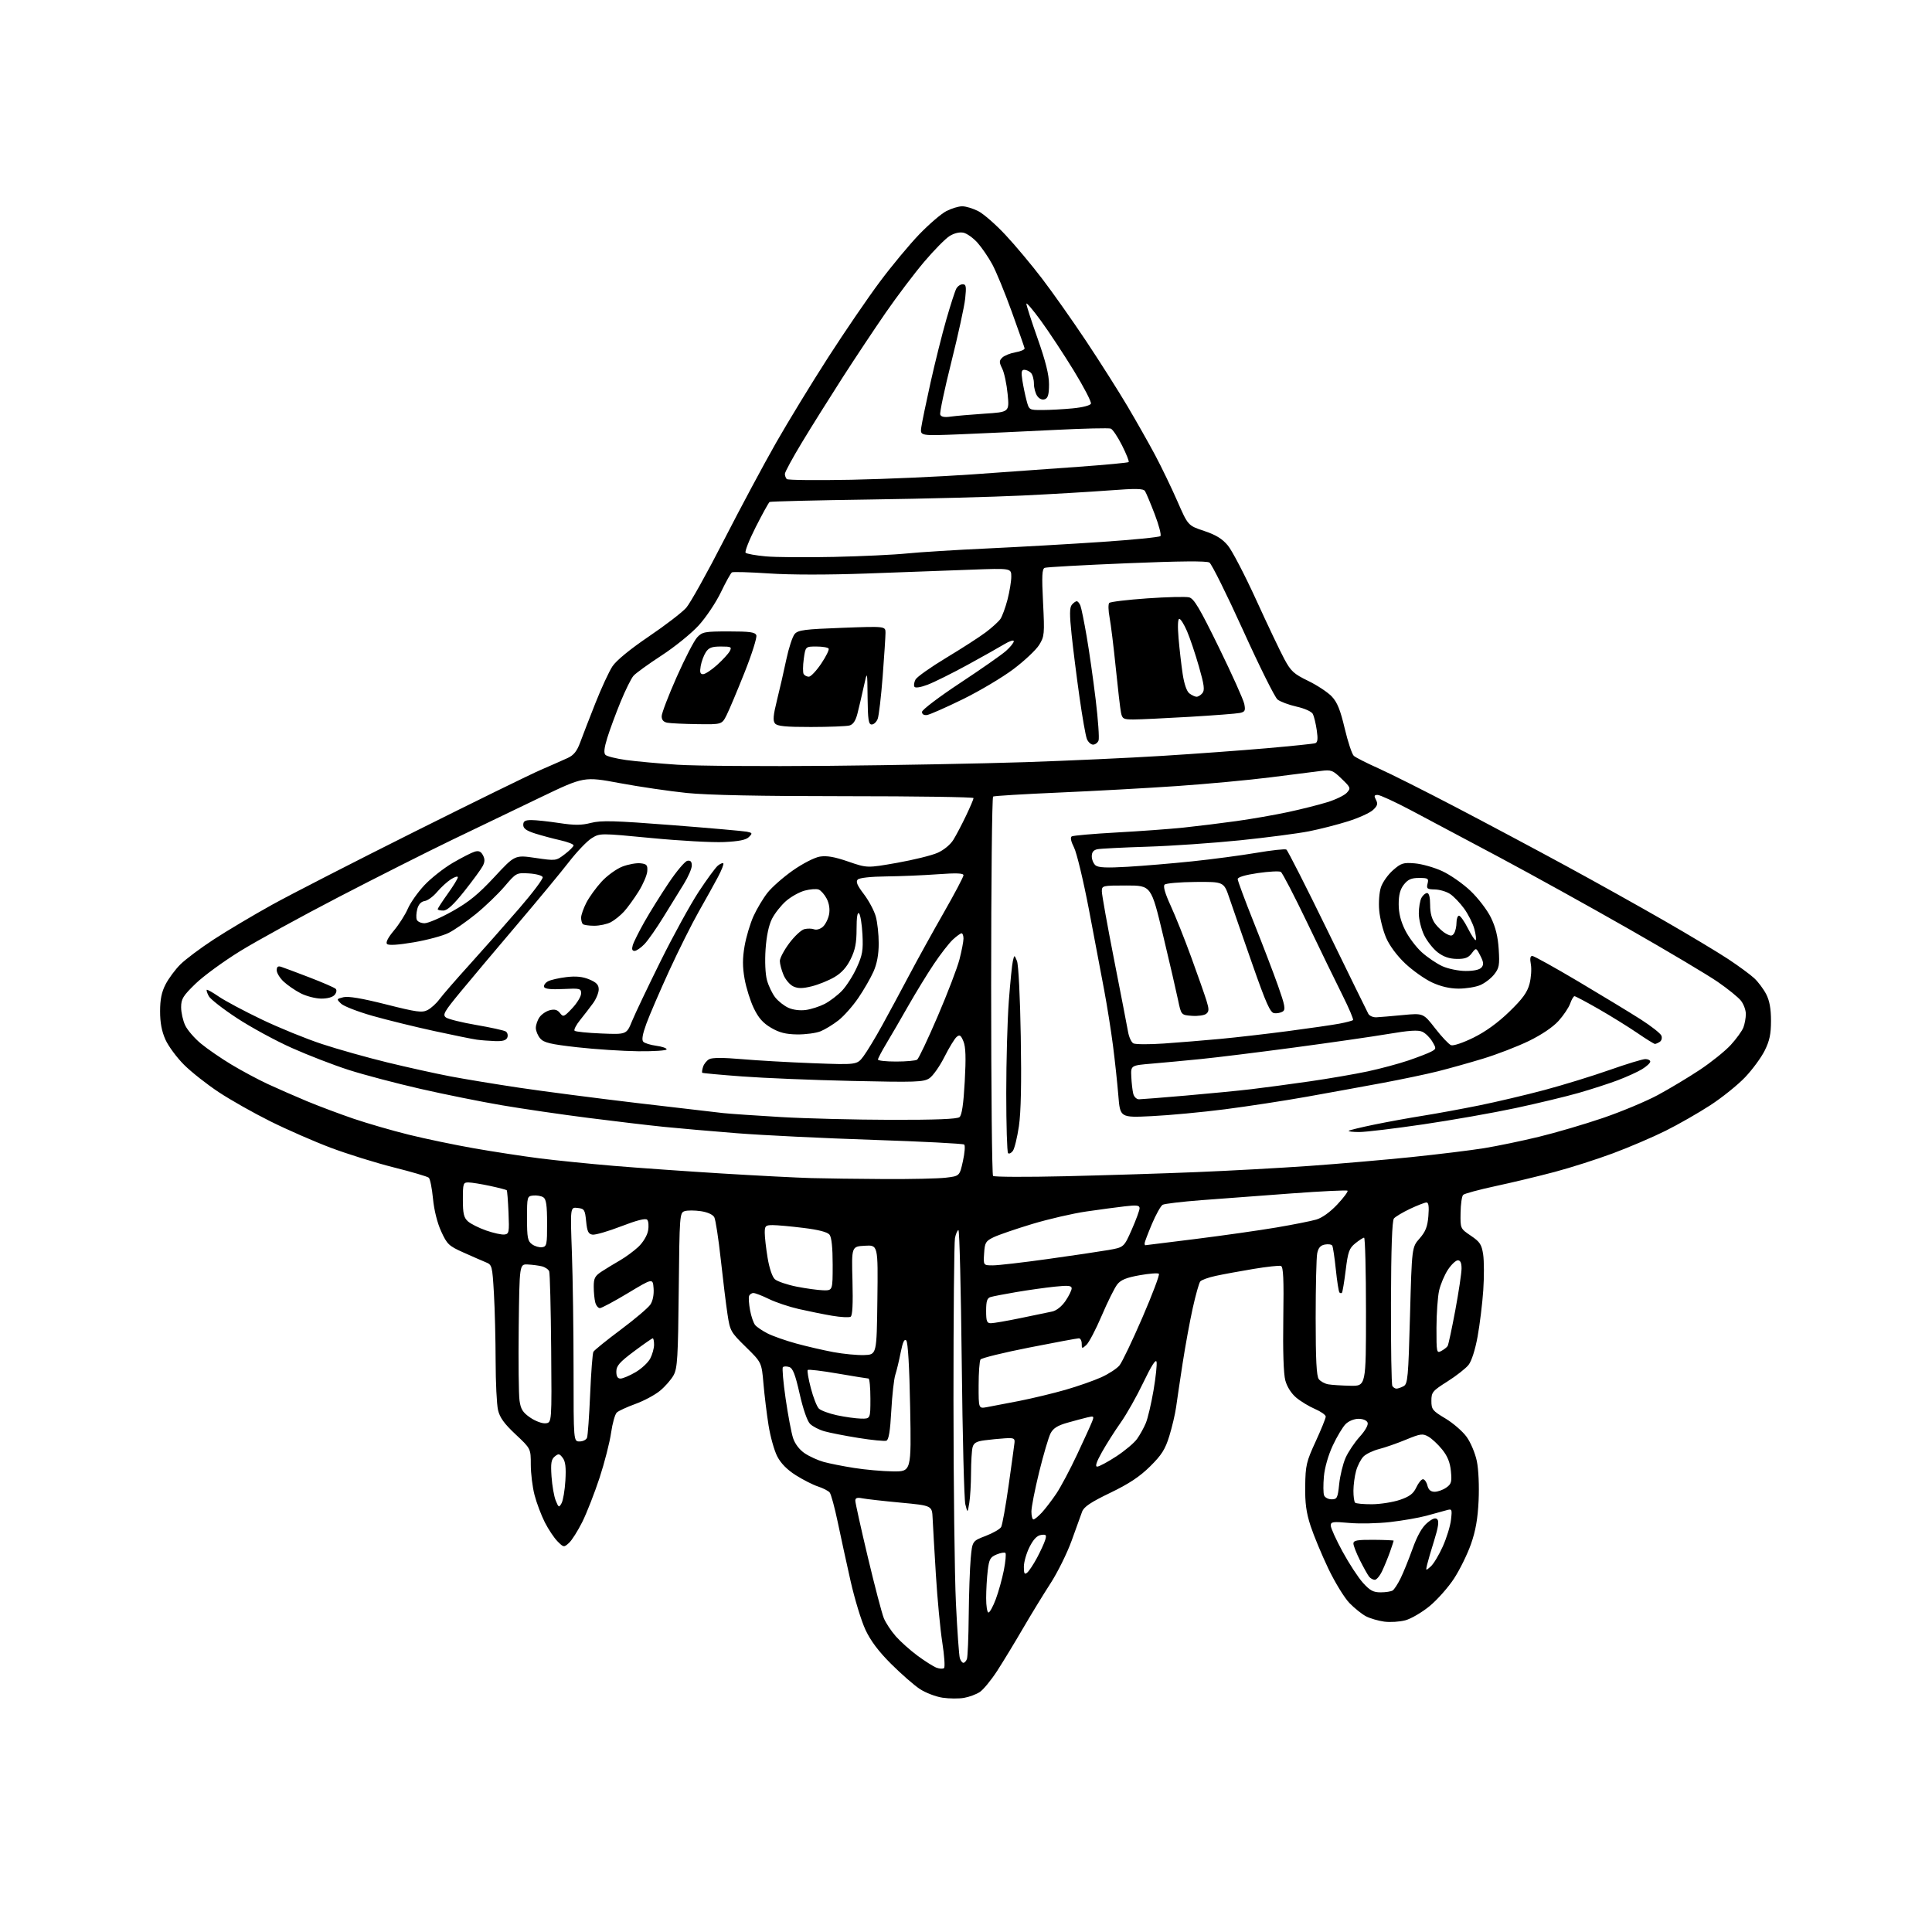 <?xml version="1.0" encoding="UTF-8" standalone="no"?>
<svg 
  version="1.1" 
  xmlns="http://www.w3.org/2000/svg" 
  xmlns:xlink="http://www.w3.org/1999/xlink" 
  xmlns:svg="http://www.w3.org/2000/svg"
  xmlns:rdf="http://www.w3.org/1999/02/22-rdf-syntax-ns#"
  xmlns:cc="http://creativecommons.org/ns#"
  xmlns:dc="http://purl.org/dc/elements/1.1/"
  viewBox="0 0 768 768"
  width="768"
  height="768"
>
<style>svg {background-color: white; }</style>"
<path stroke="none" fill="black" fill-rule="evenodd" d="M383.21,674.93C381.17,675.29 377.32,675.26 374.65,674.86C371.99,674.46 367.94,672.91 365.65,671.41C363.37,669.91 358.24,665.43 354.25,661.45C349.25,656.47 346.08,652.25 344.03,647.86C342.39,644.36 339.74,635.65 338.12,628.50C336.51,621.35 334.20,610.77 333.00,605.00C331.79,599.23 330.36,593.96 329.82,593.30C329.28,592.64 327.19,591.56 325.17,590.90C323.15,590.25 319.16,588.21 316.29,586.39C312.84,584.20 310.36,581.66 308.94,578.88C307.76,576.57 306.22,571.04 305.51,566.59C304.80,562.14 303.89,554.70 303.49,550.05C302.76,541.60 302.76,541.60 296.50,535.46C290.45,529.54 290.20,529.08 289.19,522.41C288.61,518.61 287.41,508.78 286.51,500.57C285.61,492.36 284.46,484.85 283.94,483.88C283.37,482.81 281.27,481.86 278.60,481.46C276.18,481.10 273.28,481.09 272.16,481.45C270.19,482.08 270.12,482.94 269.81,512.80C269.54,539.63 269.28,543.90 267.77,546.66C266.82,548.40 264.39,551.18 262.37,552.84C260.36,554.51 255.96,556.86 252.60,558.08C249.25,559.30 245.91,560.83 245.20,561.49C244.48,562.14 243.46,565.76 242.92,569.53C242.39,573.30 240.33,581.36 238.34,587.44C236.34,593.52 233.25,601.42 231.47,605.00C229.68,608.58 227.30,612.33 226.17,613.35C224.16,615.17 224.06,615.15 221.64,612.73C220.28,611.37 218.00,607.95 216.57,605.14C215.15,602.33 213.31,597.46 212.49,594.31C211.67,591.16 211.00,585.72 211.00,582.22C211.00,575.85 211.00,575.85 204.95,570.18C200.42,565.93 198.66,563.49 197.97,560.50C197.46,558.30 197.03,549.52 197.02,541.00C197.00,532.48 196.70,520.40 196.34,514.16C195.70,503.15 195.61,502.78 193.09,501.76C191.67,501.18 187.67,499.43 184.21,497.88C178.42,495.29 177.72,494.63 175.38,489.51C173.82,486.12 172.56,481.05 172.12,476.48C171.73,472.37 170.98,468.63 170.45,468.16C169.93,467.69 163.65,465.84 156.50,464.05C149.35,462.25 138.10,458.74 131.50,456.26C124.90,453.77 114.10,449.05 107.50,445.76C100.90,442.48 91.67,437.27 87.00,434.18C82.33,431.10 76.12,426.21 73.20,423.31C70.29,420.41 66.94,415.89 65.77,413.27C64.29,409.98 63.63,406.49 63.64,402.00C63.64,397.27 64.24,394.35 65.83,391.28C67.03,388.95 69.66,385.41 71.67,383.40C73.68,381.39 79.64,376.92 84.91,373.48C90.19,370.03 100.66,363.81 108.18,359.64C115.70,355.48 141.13,342.44 164.68,330.67C188.23,318.89 210.88,307.80 215.00,306.02C219.12,304.24 223.94,302.11 225.70,301.30C228.07,300.21 229.35,298.60 230.62,295.16C231.56,292.60 234.28,285.58 236.66,279.56C239.04,273.54 242.10,266.93 243.46,264.87C245.01,262.54 250.45,258.08 257.90,253.02C264.48,248.57 271.18,243.42 272.78,241.60C274.39,239.77 281.09,227.75 287.68,214.89C294.27,202.02 303.62,184.56 308.46,176.07C313.30,167.59 322.63,152.29 329.21,142.07C335.78,131.86 345.03,118.33 349.76,112.00C354.48,105.67 361.53,97.19 365.42,93.15C369.32,89.11 374.17,84.95 376.21,83.90C378.25,82.86 381.08,82.00 382.50,82.00C383.92,82.00 386.79,82.87 388.89,83.94C390.98,85.01 395.84,89.25 399.68,93.37C403.53,97.48 410.05,105.27 414.18,110.68C418.32,116.08 426.20,127.25 431.70,135.50C437.19,143.75 444.62,155.45 448.20,161.50C451.77,167.55 456.74,176.32 459.23,181.00C461.72,185.68 465.67,193.87 468.01,199.21C472.25,208.92 472.25,208.92 478.64,211.05C483.32,212.61 485.85,214.15 488.09,216.84C489.77,218.85 494.85,228.60 499.37,238.50C503.89,248.40 508.92,258.98 510.55,262.00C513.14,266.82 514.30,267.89 520.00,270.65C523.58,272.39 527.79,275.17 529.38,276.84C531.58,279.16 532.79,282.16 534.54,289.56C535.80,294.89 537.43,299.79 538.16,300.46C538.90,301.12 543.33,303.36 548.00,305.45C552.67,307.54 566.62,314.54 579.00,321.02C591.38,327.49 610.95,337.92 622.50,344.20C634.05,350.47 651.60,360.27 661.50,365.96C671.40,371.65 682.88,378.54 687.00,381.26C691.12,383.99 695.78,387.41 697.34,388.86C698.90,390.31 701.04,393.17 702.09,395.21C703.42,397.80 704.00,400.99 704.00,405.76C704.00,411.06 703.43,413.74 701.50,417.62C700.13,420.38 696.64,425.13 693.75,428.18C690.86,431.23 684.64,436.24 679.92,439.32C675.20,442.39 667.18,446.98 662.09,449.51C657.01,452.04 647.59,456.07 641.17,458.46C634.75,460.85 624.33,464.18 618.00,465.86C611.67,467.54 601.11,470.08 594.52,471.49C587.93,472.91 582.12,474.48 581.62,474.98C581.11,475.49 580.65,478.71 580.60,482.14C580.50,488.38 580.50,488.38 584.69,491.22C588.30,493.66 588.98,494.70 589.58,498.68C589.96,501.23 589.98,507.63 589.62,512.90C589.26,518.18 588.25,526.44 587.38,531.25C586.43,536.50 584.99,541.02 583.78,542.56C582.67,543.97 578.89,546.93 575.38,549.15C569.43,552.91 569.00,553.43 569.00,556.86C569.00,560.25 569.42,560.79 574.56,563.86C577.62,565.69 581.42,568.98 583.00,571.17C584.59,573.35 586.42,577.70 587.06,580.81C587.74,584.08 588.04,590.71 587.77,596.49C587.43,603.74 586.59,608.51 584.73,613.81C583.32,617.83 580.29,623.99 578.00,627.50C575.71,631.01 571.35,635.93 568.32,638.43C565.28,640.93 560.94,643.48 558.66,644.09C556.38,644.70 552.60,644.94 550.24,644.62C547.89,644.30 544.64,643.35 543.03,642.52C541.41,641.68 538.45,639.31 536.44,637.25C534.43,635.19 530.64,629.00 528.01,623.50C525.39,618.00 522.22,610.38 520.97,606.56C519.25,601.27 518.74,597.51 518.84,590.70C518.95,582.52 519.30,581.03 522.98,573.04C525.19,568.24 527.00,563.78 527.00,563.12C527.00,562.47 525.08,561.11 522.74,560.10C520.40,559.10 517.03,557.06 515.26,555.57C513.30,553.92 511.60,551.24 510.93,548.73C510.23,546.15 509.93,536.99 510.13,524.13C510.37,508.42 510.15,503.55 509.19,503.23C508.50,503.00 503.57,503.54 498.22,504.43C492.87,505.32 486.13,506.56 483.24,507.19C480.34,507.81 477.58,508.81 477.11,509.41C476.63,510.01 475.29,514.77 474.13,520.00C472.97,525.23 471.16,535.12 470.10,542.00C469.05,548.88 467.88,556.72 467.51,559.43C467.13,562.14 465.92,567.28 464.82,570.85C463.18,576.16 461.78,578.37 457.16,582.94C453.01,587.04 448.77,589.84 441.30,593.44C433.56,597.17 430.87,598.98 430.15,600.93C429.64,602.34 427.75,607.55 425.97,612.50C424.18,617.45 420.39,625.10 417.54,629.50C414.69,633.90 409.74,642.00 406.54,647.50C403.34,653.00 398.77,660.52 396.38,664.22C393.98,667.91 390.88,671.69 389.47,672.61C388.07,673.53 385.25,674.58 383.21,674.93zM375.28,663.07C375.71,662.67 375.39,658.10 374.58,652.92C373.77,647.74 372.62,635.62 372.03,626.00C371.44,616.38 370.85,606.25 370.73,603.50C370.50,598.50 370.50,598.50 358.00,597.32C351.12,596.68 344.26,595.90 342.75,595.60C340.73,595.19 340.00,595.45 340.00,596.55C340.00,597.38 342.24,607.49 344.98,619.01C347.72,630.53 350.59,641.47 351.35,643.30C352.12,645.14 354.25,648.36 356.09,650.45C357.93,652.54 361.81,656.01 364.72,658.16C367.63,660.31 371.02,662.45 372.25,662.93C373.49,663.40 374.85,663.46 375.28,663.07zM382.96,661.00C383.41,661.00 384.05,660.33 384.36,659.50C384.68,658.68 385.00,650.91 385.08,642.25C385.17,633.59 385.52,623.37 385.87,619.55C386.50,612.59 386.50,612.59 391.83,610.55C394.76,609.42 397.53,607.83 397.98,607.00C398.44,606.17 399.77,598.75 400.94,590.50C402.11,582.25 403.16,574.60 403.28,573.50C403.47,571.76 402.98,571.53 399.50,571.75C397.30,571.89 393.63,572.24 391.35,572.55C388.17,572.96 387.07,573.60 386.62,575.30C386.29,576.51 386.02,581.10 386.00,585.50C385.99,589.90 385.67,595.30 385.30,597.50C384.62,601.50 384.62,601.50 383.74,598.00C383.26,596.08 382.62,570.76 382.31,541.75C382.00,512.74 381.41,489.00 381.00,489.00C380.59,489.00 379.97,490.41 379.62,492.12C379.28,493.84 379.01,522.76 379.02,556.38C379.03,589.99 379.47,626.46 380.00,637.41C380.53,648.37 381.23,658.16 381.55,659.16C381.87,660.17 382.51,661.00 382.96,661.00zM392.93,641.00C393.44,641.00 394.75,638.62 395.84,635.70C396.93,632.79 398.37,627.60 399.05,624.17C399.72,620.74 400.00,617.67 399.67,617.33C399.34,617.00 397.76,617.27 396.16,617.93C393.64,618.98 393.18,619.80 392.64,624.32C392.30,627.17 392.01,632.09 392.01,635.25C392.00,638.41 392.42,641.00 392.93,641.00zM548.87,632.98C550.86,632.98 553.00,632.64 553.62,632.23C554.23,631.83 555.62,629.70 556.71,627.50C557.80,625.30 559.96,620.00 561.49,615.72C563.38,610.47 565.27,607.11 567.29,605.41C569.40,603.64 570.60,603.20 571.34,603.94C572.09,604.69 571.73,607.16 570.14,612.25C568.89,616.24 567.61,620.62 567.29,622.00C566.72,624.45 566.75,624.46 568.74,622.70C569.86,621.71 572.02,618.13 573.53,614.75C575.05,611.37 576.52,606.60 576.79,604.15C577.28,599.83 577.22,599.71 574.90,600.37C573.58,600.74 570.02,601.72 567.00,602.54C563.98,603.36 557.49,604.48 552.59,605.04C547.69,605.60 540.38,605.76 536.34,605.39C529.79,604.80 529.00,604.91 529.00,606.46C529.00,607.41 531.12,612.07 533.70,616.81C536.29,621.56 539.94,627.14 541.82,629.22C544.59,632.28 545.92,633.00 548.87,632.98zM546.51,628.00C545.81,628.00 544.79,627.44 544.24,626.75C543.69,626.06 542.06,623.15 540.62,620.28C539.18,617.41 538.00,614.39 538.00,613.56C538.00,612.34 539.52,612.06 546.00,612.10C550.40,612.13 554.00,612.29 554.00,612.45C554.00,612.62 553.34,614.61 552.54,616.90C551.73,619.18 550.33,622.61 549.42,624.52C548.52,626.43 547.20,628.00 546.51,628.00zM408.33,625.14C409.06,624.53 410.81,621.89 412.22,619.27C413.62,616.65 415.09,613.45 415.48,612.17C416.09,610.14 415.88,609.88 413.84,610.17C412.23,610.40 410.80,611.89 409.25,614.96C408.01,617.42 407.00,620.96 407.00,622.83C407.00,625.56 407.27,626.02 408.33,625.14zM410.81,604.00C411.26,604.00 412.77,602.76 414.17,601.25C415.56,599.74 418.14,596.36 419.90,593.75C421.66,591.13 425.37,584.16 428.14,578.25C430.92,572.34 433.61,566.44 434.11,565.14C434.98,562.93 434.85,562.82 432.27,563.43C430.75,563.79 427.14,564.75 424.26,565.57C420.38,566.67 418.66,567.76 417.61,569.79C416.83,571.30 414.80,578.20 413.09,585.11C411.39,592.03 410.00,599.11 410.00,600.85C410.00,602.58 410.37,604.00 410.81,604.00zM223.23,597.55C223.83,596.47 224.52,592.42 224.75,588.55C225.06,583.35 224.78,580.98 223.70,579.54C222.40,577.82 222.01,577.75 220.51,578.99C219.12,580.15 218.88,581.64 219.24,586.96C219.49,590.56 220.24,594.85 220.91,596.50C222.06,599.31 222.21,599.38 223.23,597.55zM545.42,597.96C548.76,597.93 553.75,597.14 556.50,596.21C560.36,594.89 561.84,593.76 563.00,591.27C563.83,589.50 565.01,588.03 565.64,588.02C566.27,588.01 567.07,589.12 567.41,590.50C567.85,592.24 568.72,593.00 570.30,593.00C571.54,593.00 573.61,592.26 574.89,591.36C576.94,589.93 577.17,589.11 576.76,584.82C576.42,581.34 575.42,578.85 573.29,576.21C571.65,574.17 569.18,571.86 567.80,571.08C565.53,569.79 564.68,569.90 558.89,572.29C555.38,573.74 550.56,575.42 548.20,576.02C545.83,576.62 543.05,577.95 542.01,578.99C540.98,580.02 539.65,582.59 539.07,584.69C538.49,586.78 538.01,590.34 538.01,592.58C538.00,594.83 538.30,596.97 538.67,597.33C539.03,597.70 542.07,597.98 545.42,597.96zM529.33,596.00C531.51,596.00 531.77,595.49 532.35,589.91C532.70,586.56 533.84,581.89 534.88,579.53C535.92,577.18 538.45,573.40 540.50,571.13C542.74,568.66 543.99,566.41 543.64,565.51C543.30,564.62 541.81,564.00 540.03,564.00C538.29,564.00 536.11,564.89 534.90,566.10C533.75,567.25 531.45,571.08 529.81,574.60C528.02,578.41 526.59,583.41 526.27,586.93C525.98,590.20 526.01,593.57 526.34,594.43C526.67,595.29 528.01,596.00 529.33,596.00zM354.89,584.90C362.27,585.00 362.27,585.00 361.80,559.46C361.50,543.32 360.93,533.53 360.25,532.85C359.50,532.10 358.85,533.49 358.03,537.64C357.40,540.86 356.44,544.85 355.90,546.50C355.36,548.15 354.64,554.60 354.30,560.84C353.87,568.81 353.29,572.33 352.37,572.69C351.65,572.96 346.66,572.48 341.28,571.61C335.90,570.75 329.78,569.55 327.69,568.95C325.59,568.36 323.03,567.03 322.00,566.00C320.89,564.89 319.22,560.08 317.87,554.07C316.12,546.32 315.17,543.87 313.72,543.41C312.69,543.09 311.56,543.11 311.21,543.46C310.86,543.81 311.35,549.45 312.30,556.00C313.25,562.55 314.58,569.60 315.26,571.67C316.03,573.99 317.80,576.30 319.90,577.72C321.77,578.97 325.15,580.51 327.40,581.13C329.66,581.76 335.10,582.84 339.50,583.53C343.90,584.23 350.82,584.85 354.89,584.90zM436.16,583.00C436.91,583.00 440.32,581.17 443.74,578.94C447.16,576.70 450.88,573.58 452.00,571.99C453.13,570.41 454.70,567.58 455.48,565.70C456.27,563.82 457.64,557.97 458.54,552.71C459.44,547.44 459.98,542.32 459.74,541.32C459.45,540.14 457.63,543.01 454.53,549.49C451.91,554.98 447.85,562.18 445.50,565.49C443.16,568.79 439.80,574.09 438.03,577.25C435.83,581.17 435.24,583.00 436.16,583.00zM230.39,573.00C231.71,573.00 233.04,572.34 233.35,571.53C233.66,570.72 234.22,562.95 234.59,554.28C234.96,545.60 235.54,537.99 235.88,537.36C236.22,536.74 241.11,532.78 246.75,528.57C252.39,524.36 257.71,519.85 258.56,518.54C259.51,517.10 260.00,514.58 259.81,512.12C259.50,508.08 259.50,508.08 249.59,514.04C244.14,517.32 239.13,520.00 238.46,520.00C237.78,520.00 236.96,518.99 236.63,517.75C236.30,516.51 236.02,513.70 236.02,511.50C236.01,508.09 236.49,507.19 239.26,505.39C241.04,504.23 244.30,502.25 246.50,500.99C248.70,499.72 251.96,497.32 253.74,495.66C255.60,493.91 257.25,491.19 257.61,489.24C257.96,487.38 257.80,485.40 257.26,484.86C256.60,484.20 253.10,485.09 246.92,487.48C241.79,489.46 236.66,490.95 235.54,490.79C233.88,490.55 233.41,489.57 233.00,485.50C232.54,480.86 232.29,480.48 229.59,480.17C226.68,479.84 226.68,479.84 227.34,498.08C227.70,508.11 228.00,529.07 228.00,544.66C228.00,573.00 228.00,573.00 230.39,573.00zM216.92,565.78C219.35,565.50 219.35,565.50 219.10,536.13C218.96,519.98 218.61,506.14 218.31,505.37C218.02,504.61 216.72,503.72 215.43,503.39C214.14,503.07 211.60,502.74 209.79,502.65C206.50,502.50 206.50,502.50 206.20,527.50C206.04,541.25 206.18,554.42 206.52,556.76C207.01,560.21 207.82,561.49 210.81,563.54C212.86,564.94 215.58,565.94 216.92,565.78zM342.25,563.92C346.00,564.00 346.00,564.00 346.00,556.00C346.00,551.60 345.66,548.00 345.25,547.99C344.84,547.99 339.35,547.10 333.06,546.02C326.77,544.93 321.38,544.29 321.09,544.58C320.80,544.87 321.35,548.12 322.32,551.80C323.28,555.49 324.71,559.14 325.50,559.92C326.28,560.70 329.52,561.90 332.71,562.59C335.89,563.27 340.19,563.87 342.25,563.92zM392.25,559.37C394.04,559.05 399.82,557.95 405.09,556.91C410.37,555.87 418.69,553.87 423.59,552.46C428.49,551.05 434.89,548.80 437.82,547.47C440.75,546.14 443.98,544.02 445.01,542.77C446.04,541.52 450.13,532.97 454.11,523.76C458.09,514.55 461.05,506.72 460.68,506.35C460.31,505.98 456.86,506.24 453.01,506.93C447.73,507.87 445.54,508.77 444.12,510.58C443.08,511.90 440.31,517.47 437.96,522.97C435.62,528.47 432.86,533.72 431.85,534.64C430.11,536.21 430.00,536.19 430.00,534.15C430.00,532.97 429.49,532.00 428.87,532.00C428.25,532.00 419.36,533.65 409.12,535.67C398.88,537.69 390.17,539.83 389.77,540.42C389.36,541.02 389.02,545.65 389.02,550.73C389.00,559.95 389.00,559.95 392.25,559.37zM555.12,552.00C555.68,552.00 556.95,551.56 557.95,551.03C559.60,550.14 559.83,547.67 560.50,522.93C561.24,495.79 561.24,495.79 564.30,492.32C566.68,489.60 567.45,487.66 567.80,483.42C568.11,479.65 567.89,478.00 567.06,478.00C566.41,478.00 563.48,479.14 560.54,480.52C557.61,481.91 554.71,483.64 554.11,484.36C553.38,485.25 552.99,496.20 552.93,517.80C552.88,535.47 553.13,550.39 553.48,550.96C553.83,551.53 554.57,552.00 555.12,552.00zM536.75,550.86C543.00,551.00 543.00,551.00 543.00,521.50C543.00,505.27 542.66,492.00 542.25,492.00C541.84,492.01 540.26,493.02 538.74,494.25C536.32,496.22 535.84,497.57 534.93,504.98C534.35,509.64 533.68,513.65 533.44,513.89C533.20,514.14 532.75,514.09 532.45,513.78C532.15,513.48 531.50,509.36 531.01,504.62C530.52,499.89 529.88,495.62 529.59,495.14C529.29,494.66 527.96,494.48 526.63,494.73C524.90,495.06 524.04,496.05 523.61,498.22C523.27,499.89 523.00,511.46 523.00,523.93C523.00,540.55 523.33,547.05 524.25,548.24C524.94,549.13 526.62,550.05 528.00,550.29C529.38,550.53 533.31,550.79 536.75,550.86zM246.66,548.00C247.58,548.00 250.27,546.86 252.66,545.46C255.04,544.06 257.67,541.61 258.49,540.01C259.32,538.41 260.00,535.95 260.00,534.55C260.00,533.15 259.77,532.00 259.48,532.00C259.20,532.00 255.82,534.35 251.98,537.22C246.27,541.50 245.00,542.95 245.00,545.22C245.00,547.15 245.51,548.00 246.66,548.00zM343.50,538.66C348.50,538.50 348.50,538.50 348.77,516.70C349.04,494.89 349.04,494.89 343.77,495.20C338.50,495.50 338.50,495.50 338.87,509.12C339.11,518.30 338.88,522.96 338.14,523.42C337.53,523.79 334.22,523.61 330.77,523.03C327.32,522.44 321.35,521.23 317.50,520.35C313.65,519.47 308.33,517.68 305.67,516.38C303.01,515.07 300.24,514.00 299.50,514.00C298.77,514.00 297.98,514.55 297.76,515.23C297.53,515.91 297.72,518.45 298.17,520.88C298.62,523.30 299.53,525.93 300.18,526.72C300.83,527.50 303.05,529.01 305.11,530.06C307.17,531.11 312.29,532.91 316.48,534.06C320.68,535.21 327.35,536.75 331.31,537.49C335.26,538.23 340.75,538.75 343.50,538.66zM572.94,537.03C574.01,536.46 575.15,535.57 575.46,535.06C575.77,534.56 577.14,528.15 578.51,520.82C579.87,513.49 580.99,506.04 580.99,504.25C581.00,502.04 580.53,501.00 579.51,501.00C578.70,501.00 576.92,502.69 575.56,504.75C574.21,506.81 572.64,510.52 572.07,513.00C571.51,515.48 571.04,522.13 571.02,527.79C571.00,537.67 571.08,538.03 572.94,537.03zM393.90,526.00C394.95,526.00 400.24,525.09 405.65,523.97C411.07,522.86 416.76,521.67 418.31,521.34C419.99,520.97 422.09,519.29 423.56,517.13C424.90,515.15 426.00,512.91 426.00,512.15C426.00,511.04 424.67,510.91 419.25,511.47C415.54,511.86 408.68,512.82 404.00,513.62C399.32,514.41 394.71,515.30 393.75,515.60C392.39,516.01 392.00,517.24 392.00,521.07C392.00,525.25 392.29,526.00 393.90,526.00zM327.25,512.91C331.00,513.00 331.00,513.00 331.00,502.69C331.00,495.95 330.57,491.84 329.75,490.81C328.92,489.77 325.42,488.85 319.43,488.12C314.45,487.50 308.93,487.00 307.18,487.00C304.30,487.00 304.00,487.29 304.00,490.06C304.00,491.74 304.51,496.23 305.14,500.03C305.82,504.11 306.99,507.59 308.01,508.51C308.97,509.37 312.84,510.69 316.62,511.45C320.41,512.20 325.19,512.85 327.25,512.91zM394.70,503.00C396.79,503.00 406.58,501.87 416.45,500.49C426.32,499.12 437.18,497.50 440.59,496.91C446.78,495.83 446.78,495.83 449.89,488.79C451.60,484.91 453.00,481.09 453.00,480.30C453.00,479.13 451.90,478.98 447.25,479.52C444.09,479.88 437.16,480.81 431.86,481.58C426.56,482.34 416.88,484.58 410.36,486.54C403.84,488.51 396.93,490.88 395.00,491.81C391.82,493.35 391.47,493.93 391.20,498.25C390.89,503.00 390.89,503.00 394.70,503.00zM215.49,495.79C217.34,495.52 217.50,494.76 217.48,486.20C217.47,479.10 217.12,476.68 215.98,475.94C215.17,475.42 213.38,475.10 212.00,475.24C209.54,475.50 209.50,475.65 209.50,484.33C209.50,492.00 209.76,493.36 211.49,494.62C212.59,495.42 214.39,495.95 215.49,495.79zM455.25,495.00C455.39,495.00 464.44,493.88 475.37,492.50C486.29,491.13 500.69,489.08 507.36,487.95C514.04,486.82 521.19,485.40 523.27,484.79C525.59,484.10 528.79,481.79 531.62,478.77C534.14,476.08 535.96,473.63 535.66,473.33C535.37,473.04 525.31,473.52 513.31,474.41C501.32,475.30 485.21,476.51 477.52,477.09C469.83,477.68 462.93,478.50 462.17,478.92C461.42,479.35 459.50,482.78 457.90,486.57C456.31,490.35 455.00,493.79 455.00,494.22C455.00,494.65 455.11,495.00 455.25,495.00zM200.50,490.74C202.36,490.52 202.47,489.89 202.14,482.00C201.94,477.32 201.63,473.34 201.44,473.14C201.26,472.94 198.27,472.17 194.80,471.42C191.34,470.68 187.49,470.05 186.25,470.04C184.13,470.00 184.00,470.40 184.00,476.85C184.00,482.42 184.37,484.03 186.00,485.50C187.10,486.49 190.36,488.13 193.25,489.14C196.14,490.15 199.40,490.87 200.50,490.74zM351.50,468.69C361.95,468.75 372.97,468.51 375.98,468.15C381.46,467.50 381.46,467.50 382.77,461.59C383.49,458.34 383.72,455.36 383.29,454.98C382.85,454.60 366.52,453.76 347.00,453.11C327.48,452.47 303.18,451.28 293.00,450.48C282.82,449.67 269.77,448.54 264.00,447.95C258.23,447.37 244.72,445.77 234.00,444.40C223.28,443.04 207.75,440.77 199.50,439.36C191.25,437.96 176.62,435.01 167.00,432.81C157.38,430.61 144.58,427.23 138.57,425.30C132.56,423.37 122.40,419.44 115.99,416.57C109.57,413.71 99.79,408.39 94.24,404.75C88.69,401.12 83.63,397.17 82.99,395.98C82.36,394.80 82.00,393.67 82.19,393.47C82.39,393.28 84.56,394.50 87.02,396.19C89.49,397.87 97.12,401.95 104.00,405.24C110.88,408.54 121.67,412.94 128.00,415.02C134.32,417.11 146.03,420.40 154.00,422.34C161.97,424.28 173.22,426.77 179.00,427.87C184.78,428.97 197.18,431.01 206.56,432.41C215.95,433.81 236.88,436.53 253.06,438.45C269.25,440.37 284.75,442.18 287.50,442.47C290.25,442.76 300.60,443.47 310.50,444.05C320.40,444.63 340.10,445.12 354.28,445.15C372.05,445.18 380.48,444.85 381.42,444.07C382.36,443.28 383.00,438.96 383.50,429.95C384.03,420.45 383.89,416.15 382.98,413.96C381.96,411.50 381.49,411.18 380.29,412.18C379.49,412.84 377.29,416.44 375.41,420.17C373.53,423.90 370.84,427.71 369.43,428.64C367.12,430.15 364.06,430.25 338.68,429.69C323.18,429.35 303.52,428.54 295.00,427.90C286.48,427.27 279.35,426.61 279.16,426.45C278.97,426.28 279.11,425.22 279.48,424.07C279.84,422.93 280.95,421.56 281.95,421.03C283.12,420.40 287.63,420.40 294.63,421.01C300.61,421.54 313.41,422.27 323.08,422.64C340.67,423.30 340.67,423.30 343.23,419.90C344.63,418.03 348.01,412.45 350.73,407.50C353.46,402.55 358.30,393.55 361.50,387.50C364.70,381.45 370.85,370.33 375.16,362.79C379.47,355.25 383.00,348.56 383.00,347.93C383.00,347.09 380.23,346.99 372.75,347.53C367.11,347.95 357.91,348.33 352.30,348.39C346.18,348.46 341.65,348.95 340.97,349.63C340.12,350.48 340.74,351.95 343.39,355.42C345.34,357.98 347.48,361.98 348.13,364.29C348.78,366.61 349.31,371.44 349.30,375.03C349.30,379.41 348.62,383.07 347.24,386.20C346.11,388.75 343.40,393.46 341.21,396.67C339.03,399.88 335.50,403.87 333.37,405.55C331.24,407.23 328.02,409.21 326.20,409.95C324.39,410.68 320.20,411.24 316.89,411.20C312.34,411.13 309.80,410.49 306.51,408.56C303.29,406.67 301.49,404.63 299.63,400.75C298.24,397.86 296.60,392.61 295.98,389.09C295.14,384.32 295.14,380.97 295.98,376.09C296.61,372.46 298.21,367.10 299.54,364.16C300.88,361.23 303.39,357.03 305.13,354.84C306.86,352.65 311.39,348.67 315.18,346.01C319.04,343.30 323.75,340.88 325.86,340.52C328.62,340.06 331.69,340.59 337.17,342.48C344.70,345.08 344.70,345.08 356.58,342.99C363.11,341.83 370.37,340.05 372.70,339.01C375.19,337.91 377.79,335.76 378.99,333.82C380.12,331.99 382.38,327.69 384.02,324.25C385.66,320.81 387.00,317.66 387.00,317.25C387.00,316.84 364.16,316.50 336.25,316.50C302.20,316.50 281.39,316.07 273.00,315.22C266.12,314.51 254.13,312.75 246.34,311.30C232.17,308.66 232.17,308.66 214.84,316.97C205.30,321.54 189.40,329.18 179.50,333.96C169.60,338.74 149.35,348.95 134.50,356.66C119.65,364.37 102.10,374.00 95.50,378.06C88.90,382.13 80.91,387.96 77.75,391.02C72.74,395.88 72.00,397.08 72.00,400.40C72.00,402.49 72.73,405.73 73.62,407.60C74.50,409.48 77.32,412.73 79.87,414.84C82.41,416.95 87.88,420.71 92.00,423.19C96.12,425.67 102.65,429.16 106.50,430.95C110.35,432.73 117.33,435.79 122.00,437.74C126.67,439.68 135.00,442.81 140.50,444.69C146.00,446.56 155.90,449.43 162.50,451.06C169.10,452.69 180.80,455.13 188.50,456.48C196.20,457.83 207.90,459.62 214.50,460.46C221.10,461.30 234.38,462.64 244.00,463.45C253.62,464.25 272.98,465.62 287.00,466.48C301.02,467.34 317.00,468.16 322.50,468.31C328.00,468.46 341.05,468.63 351.50,468.69zM423.50,467.57C438.90,467.21 462.30,466.48 475.50,465.94C488.70,465.40 508.95,464.29 520.50,463.47C532.05,462.65 550.27,461.07 561.00,459.97C571.73,458.86 584.77,457.26 590.00,456.41C595.23,455.56 604.99,453.53 611.70,451.90C618.41,450.28 629.89,446.90 637.20,444.41C644.52,441.91 654.33,437.81 659.00,435.30C663.67,432.78 671.19,428.27 675.71,425.27C680.23,422.27 685.75,417.83 687.99,415.40C690.22,412.97 692.49,409.83 693.03,408.43C693.56,407.02 694.00,404.61 694.00,403.07C694.00,401.53 693.13,399.16 692.06,397.80C690.99,396.44 686.82,393.06 682.81,390.30C678.79,387.53 662.90,378.07 647.50,369.29C632.10,360.50 608.92,347.67 596.00,340.77C583.08,333.88 567.29,325.49 560.92,322.12C554.55,318.75 548.57,316.00 547.63,316.00C546.25,316.00 546.13,316.37 546.97,317.95C547.81,319.51 547.57,320.32 545.79,321.98C544.57,323.12 540.12,325.14 535.91,326.47C531.70,327.80 524.71,329.59 520.37,330.45C516.04,331.31 503.73,332.92 493.00,334.03C482.27,335.13 465.62,336.28 456.00,336.58C446.38,336.88 437.49,337.33 436.25,337.58C434.68,337.90 434.00,338.75 434.00,340.40C434.00,341.69 434.67,343.31 435.49,343.99C436.58,344.90 439.95,345.05 448.24,344.56C454.43,344.20 466.02,343.22 474.00,342.39C481.98,341.56 493.43,340.03 499.46,339.01C505.48,337.98 510.84,337.40 511.35,337.72C511.87,338.04 519.22,352.52 527.70,369.90C536.18,387.28 543.48,402.18 543.93,403.00C544.38,403.82 545.82,404.45 547.13,404.39C548.43,404.33 553.17,403.93 557.65,403.50C565.79,402.73 565.79,402.73 570.51,408.80C573.10,412.14 575.94,415.15 576.82,415.48C577.71,415.83 581.65,414.50 585.75,412.47C590.54,410.11 595.48,406.53 599.97,402.17C605.27,397.03 607.12,394.49 608.01,391.09C608.64,388.67 608.88,385.18 608.54,383.34C608.11,381.07 608.29,380.00 609.10,380.00C609.76,380.00 617.99,384.57 627.40,390.15C636.80,395.74 647.95,402.50 652.16,405.19C656.37,407.88 660.10,410.81 660.44,411.71C660.79,412.61 660.49,413.71 659.78,414.15C659.08,414.60 658.21,414.98 657.87,414.98C657.52,414.99 654.35,413.03 650.83,410.61C647.30,408.20 640.41,403.93 635.50,401.11C630.60,398.30 626.27,396.00 625.89,396.00C625.51,396.00 624.74,397.31 624.18,398.90C623.63,400.50 621.54,403.61 619.55,405.82C617.31,408.30 612.79,411.35 607.71,413.82C603.20,416.01 595.00,419.17 589.50,420.84C584.00,422.51 575.90,424.78 571.50,425.88C567.10,426.99 557.20,429.06 549.50,430.50C541.80,431.93 528.26,434.40 519.41,435.98C510.56,437.56 495.93,439.80 486.91,440.96C477.88,442.12 464.82,443.35 457.88,443.68C445.26,444.30 445.26,444.30 444.55,435.40C444.15,430.50 443.20,421.62 442.43,415.66C441.66,409.69 440.09,399.79 438.94,393.66C437.80,387.52 435.06,373.09 432.87,361.58C430.67,350.08 428.00,338.96 426.94,336.89C425.73,334.51 425.39,332.88 426.03,332.48C426.59,332.14 434.57,331.44 443.77,330.93C452.97,330.43 465.00,329.55 470.50,328.98C476.00,328.40 485.45,327.24 491.50,326.39C497.55,325.55 506.77,323.94 511.99,322.82C517.21,321.70 524.22,319.94 527.57,318.90C530.93,317.87 534.44,316.17 535.39,315.12C537.03,313.31 536.94,313.06 533.30,309.56C529.77,306.15 529.18,305.93 525.00,306.47C522.52,306.79 513.52,307.94 505.00,309.01C496.48,310.09 479.82,311.64 468.00,312.46C456.18,313.28 435.04,314.44 421.03,315.05C407.02,315.66 395.21,316.37 394.78,316.64C394.35,316.90 394.00,350.77 394.00,391.89C394.00,433.02 394.34,467.02 394.75,467.45C395.16,467.88 408.10,467.93 423.50,467.57zM402.63,457.49C401.98,458.38 401.12,458.79 400.72,458.39C400.33,457.99 400.00,447.26 400.00,434.53C400.00,421.81 400.46,405.35 401.02,397.95C401.58,390.55 402.30,383.38 402.63,382.00C403.22,379.50 403.22,379.50 404.26,382.00C404.86,383.43 405.51,396.27 405.77,412.00C406.09,430.73 405.85,442.11 405.03,447.69C404.36,452.19 403.28,456.60 402.63,457.49zM540.33,450.00C537.76,450.00 535.89,449.78 536.15,449.51C536.42,449.25 540.95,448.14 546.22,447.06C551.49,445.97 560.24,444.38 565.65,443.52C571.07,442.66 581.12,440.81 588.00,439.42C594.88,438.02 606.56,435.27 613.97,433.29C621.38,431.31 632.99,427.74 639.77,425.35C646.55,422.96 652.97,421.00 654.05,421.00C655.12,421.00 656.00,421.46 656.00,422.01C656.00,422.57 654.54,423.92 652.75,425.02C650.96,426.11 646.58,428.10 643.00,429.45C639.42,430.79 632.45,433.05 627.50,434.46C622.55,435.88 611.30,438.58 602.50,440.47C593.70,442.36 577.16,445.27 565.75,446.95C554.33,448.63 542.89,450.00 540.33,450.00zM452.77,436.99C453.72,436.98 462.15,436.31 471.50,435.50C480.85,434.69 492.55,433.55 497.50,432.96C502.45,432.37 512.80,430.99 520.50,429.88C528.20,428.77 538.64,426.97 543.71,425.89C548.77,424.80 556.03,422.85 559.83,421.56C563.64,420.26 567.72,418.69 568.90,418.05C570.98,416.94 571.00,416.80 569.36,414.04C568.43,412.46 566.65,410.70 565.39,410.13C563.72,409.37 560.11,409.61 551.81,411.02C545.59,412.07 528.80,414.49 514.50,416.40C500.20,418.31 483.55,420.37 477.50,420.97C471.45,421.58 462.68,422.40 458.00,422.80C449.50,423.51 449.50,423.51 449.71,428.01C449.82,430.48 450.17,433.51 450.48,434.75C450.79,436.01 451.80,436.99 452.77,436.99zM356.25,421.98C360.24,421.98 363.99,421.64 364.58,421.23C365.18,420.83 368.85,413.07 372.74,404.00C376.64,394.93 380.54,384.74 381.41,381.36C382.28,377.98 383.00,374.26 383.00,373.11C383.00,371.95 382.66,371.00 382.24,371.00C381.82,371.00 380.25,372.14 378.75,373.53C377.25,374.93 373.84,379.31 371.19,383.28C368.53,387.25 363.98,394.70 361.06,399.82C358.15,404.95 354.24,411.67 352.38,414.76C350.52,417.85 349.00,420.75 349.00,421.19C349.00,421.64 352.26,421.99 356.25,421.98zM253.75,417.89C247.56,417.82 236.65,417.11 229.50,416.31C218.80,415.10 216.19,414.48 214.75,412.81C213.79,411.69 213.00,409.80 213.00,408.61C213.00,407.42 213.66,405.50 214.48,404.34C215.29,403.18 217.14,401.93 218.58,401.57C220.49,401.09 221.59,401.40 222.60,402.70C223.89,404.39 224.21,404.26 227.49,400.76C229.42,398.71 231.00,396.08 231.00,394.92C231.00,392.93 230.57,392.82 223.85,393.15C218.97,393.39 216.57,393.12 216.29,392.32C216.06,391.67 216.76,390.66 217.83,390.09C218.91,389.51 222.21,388.76 225.16,388.41C228.98,387.96 231.62,388.23 234.27,389.34C237.11,390.53 238.00,391.47 238.00,393.30C238.00,394.62 236.99,397.10 235.75,398.80C234.51,400.50 232.20,403.50 230.61,405.47C229.02,407.44 228.03,409.36 228.41,409.74C228.79,410.12 233.59,410.61 239.09,410.83C249.07,411.24 249.07,411.24 251.26,405.87C252.47,402.92 257.59,392.18 262.63,382.00C267.68,371.82 274.48,359.45 277.73,354.50C280.99,349.55 284.42,344.87 285.35,344.11C286.29,343.34 287.27,342.93 287.53,343.20C287.80,343.46 286.85,345.89 285.42,348.59C283.99,351.29 280.57,357.45 277.82,362.28C275.07,367.11 269.75,377.76 265.99,385.94C262.24,394.13 258.16,403.59 256.93,406.97C255.40,411.17 255.02,413.42 255.73,414.13C256.29,414.69 258.61,415.41 260.88,415.71C263.15,416.01 265.00,416.65 265.00,417.13C265.00,417.61 259.94,417.95 253.75,417.89zM462.73,414.81C468.65,414.40 478.68,413.58 485.00,412.99C491.32,412.40 503.48,411.00 512.00,409.88C520.52,408.76 529.72,407.43 532.42,406.92C535.13,406.41 537.57,405.76 537.85,405.49C538.12,405.21 536.26,400.83 533.72,395.74C531.17,390.66 524.86,377.68 519.69,366.90C514.52,356.12 509.78,346.98 509.15,346.59C508.52,346.21 504.41,346.42 500.01,347.06C495.01,347.79 492.00,348.69 492.00,349.45C492.00,350.12 494.86,357.83 498.36,366.58C501.86,375.34 506.21,386.70 508.03,391.84C510.79,399.64 511.10,401.32 509.92,402.09C509.14,402.60 507.61,402.90 506.53,402.76C504.92,402.55 503.29,398.90 497.73,383.00C493.97,372.27 489.91,360.57 488.70,357.00C486.50,350.50 486.50,350.50 475.21,350.59C469.00,350.64 463.48,351.12 462.94,351.66C462.30,352.30 463.15,355.23 465.38,360.07C467.26,364.16 470.93,373.35 473.53,380.50C476.14,387.65 478.85,395.38 479.57,397.68C480.65,401.16 480.64,402.06 479.51,402.99C478.76,403.61 476.21,403.98 473.84,403.81C469.54,403.50 469.54,403.50 468.29,397.50C467.61,394.20 464.93,382.61 462.33,371.75C457.61,352.00 457.61,352.00 447.80,352.00C438.18,352.00 438.00,352.04 438.00,354.35C438.00,355.64 440.20,367.90 442.89,381.60C445.58,395.29 448.07,408.18 448.43,410.22C448.79,412.27 449.73,414.31 450.52,414.75C451.31,415.19 456.81,415.22 462.73,414.81zM196.78,413.85C194.43,413.77 191.15,413.51 189.50,413.28C187.85,413.06 180.25,411.51 172.61,409.85C164.97,408.19 153.94,405.48 148.11,403.83C142.27,402.17 136.64,399.99 135.59,398.97C133.71,397.15 133.73,397.11 136.50,396.41C138.41,395.93 143.89,396.85 153.40,399.25C165.69,402.36 167.79,402.64 169.99,401.50C171.37,400.78 173.49,398.85 174.69,397.21C175.90,395.57 181.31,389.34 186.72,383.37C192.12,377.39 200.95,367.41 206.33,361.18C211.72,354.96 215.95,349.33 215.73,348.68C215.52,348.03 213.07,347.37 210.29,347.20C205.28,346.91 205.20,346.95 200.54,352.41C197.95,355.43 192.84,360.35 189.17,363.33C185.50,366.31 180.64,369.69 178.37,370.83C176.10,371.98 169.88,373.66 164.54,374.57C158.33,375.63 154.48,375.88 153.86,375.26C153.25,374.65 154.23,372.72 156.59,369.90C158.62,367.48 161.10,363.58 162.11,361.24C163.11,358.90 166.07,354.70 168.68,351.91C171.29,349.12 176.37,345.12 179.96,343.01C183.56,340.91 187.49,338.90 188.69,338.55C190.29,338.08 191.17,338.45 191.97,339.95C192.78,341.45 192.76,342.60 191.90,344.25C191.26,345.49 187.98,349.97 184.62,354.21C180.30,359.64 177.84,361.93 176.25,361.96C175.01,361.98 174.00,361.74 174.00,361.42C174.00,361.11 175.80,358.33 178.00,355.26C180.20,352.19 182.00,349.25 182.00,348.72C182.00,348.20 180.76,348.56 179.25,349.53C177.74,350.50 175.25,352.77 173.73,354.58C172.21,356.39 169.99,358.01 168.80,358.18C167.40,358.39 166.37,359.50 165.88,361.33C165.47,362.89 165.37,364.81 165.67,365.58C165.97,366.36 167.36,367.00 168.77,367.00C170.18,367.00 175.14,364.86 179.81,362.25C186.36,358.58 190.15,355.49 196.48,348.67C204.67,339.84 204.67,339.84 212.84,341.04C220.98,342.23 221.02,342.22 224.50,339.56C226.43,338.10 228.00,336.52 228.00,336.05C228.00,335.58 225.64,334.67 222.75,334.02C219.86,333.37 215.36,332.16 212.75,331.34C209.25,330.23 208.00,329.33 208.00,327.92C208.00,326.42 208.71,326.00 211.25,325.99C213.04,325.99 218.01,326.52 222.29,327.17C228.40,328.10 231.12,328.09 234.93,327.11C238.98,326.08 244.27,326.22 267.14,328.00C282.19,329.17 295.58,330.35 296.91,330.62C299.12,331.08 299.19,331.24 297.69,332.74C296.54,333.89 293.70,334.46 287.79,334.73C283.23,334.94 270.27,334.23 259.00,333.14C238.50,331.17 238.50,331.17 235.20,333.20C233.39,334.31 229.34,338.54 226.20,342.59C223.07,346.64 213.75,357.90 205.50,367.61C197.25,377.32 187.16,389.31 183.07,394.27C176.53,402.21 175.84,403.41 177.29,404.47C178.19,405.13 183.61,406.47 189.34,407.45C195.07,408.43 200.33,409.59 201.03,410.02C201.72,410.45 202.01,411.52 201.68,412.40C201.23,413.56 199.88,413.96 196.78,413.85zM320.34,401.48C322.45,401.19 325.83,400.10 327.84,399.06C329.85,398.02 332.94,395.67 334.70,393.84C336.45,392.00 339.09,387.88 340.55,384.68C342.84,379.67 343.16,377.82 342.84,371.46C342.63,367.39 342.02,363.62 341.48,363.08C340.84,362.44 340.50,364.59 340.50,369.30C340.50,374.83 339.95,377.61 338.15,381.26C336.54,384.54 334.51,386.78 331.65,388.45C329.37,389.78 325.34,391.41 322.69,392.07C319.07,392.97 317.26,392.99 315.39,392.13C314.02,391.51 312.24,389.44 311.45,387.53C310.65,385.62 310.00,383.14 310.00,382.01C310.00,380.87 311.69,377.69 313.75,374.93C315.81,372.17 318.50,369.66 319.74,369.35C320.98,369.04 322.74,369.07 323.64,369.42C324.57,369.77 326.09,369.32 327.13,368.39C328.13,367.47 329.23,365.27 329.57,363.48C329.95,361.43 329.61,359.15 328.63,357.24C327.77,355.59 326.33,353.96 325.43,353.61C324.53,353.26 322.03,353.45 319.88,354.03C317.73,354.61 314.38,356.49 312.43,358.20C310.48,359.91 307.98,363.07 306.89,365.22C305.61,367.73 304.69,372.07 304.33,377.31C304.00,382.13 304.22,387.19 304.88,389.62C305.50,391.89 306.98,394.98 308.17,396.49C309.36,398.00 311.72,399.86 313.42,400.62C315.24,401.45 318.07,401.80 320.34,401.48zM127.63,396.96C125.36,396.93 121.70,395.98 119.50,394.84C117.30,393.71 114.26,391.62 112.75,390.20C111.24,388.78 110.00,386.76 110.00,385.70C110.00,384.31 110.50,383.92 111.75,384.32C112.71,384.63 117.78,386.52 123.00,388.53C128.22,390.54 132.91,392.57 133.41,393.05C133.95,393.56 133.80,394.54 133.04,395.46C132.25,396.41 130.17,396.98 127.63,396.96zM579.78,392.99C576.29,392.98 572.71,392.15 569.23,390.53C566.33,389.18 561.54,385.78 558.58,382.99C555.30,379.89 552.34,375.89 550.99,372.75C549.77,369.92 548.54,365.06 548.26,361.95C547.97,358.78 548.27,354.71 548.94,352.70C549.59,350.72 551.74,347.68 553.72,345.94C556.96,343.09 557.83,342.82 562.41,343.20C565.21,343.43 570.09,344.81 573.25,346.26C576.42,347.71 581.48,351.23 584.50,354.09C587.53,356.96 591.18,361.71 592.65,364.72C594.52,368.54 595.44,372.28 595.76,377.33C596.16,383.67 595.95,384.83 593.94,387.37C592.69,388.95 590.18,390.86 588.36,391.62C586.55,392.38 582.69,393.00 579.78,392.99zM582.63,385.98C585.87,385.99 588.19,385.48 588.94,384.57C589.87,383.46 589.76,382.44 588.45,379.90C586.77,376.65 586.77,376.65 585.04,378.95C583.70,380.73 582.36,381.23 579.08,381.18C576.16,381.14 573.82,380.34 571.53,378.59C569.70,377.19 567.26,374.10 566.10,371.71C564.95,369.32 564.00,365.46 564.00,363.12C564.00,360.78 564.47,358.00 565.04,356.93C565.60,355.87 566.62,355.00 567.29,355.00C568.07,355.00 568.50,356.69 568.50,359.75C568.50,362.94 569.16,365.38 570.50,367.19C571.60,368.67 573.54,370.45 574.82,371.14C576.74,372.19 577.29,372.16 578.05,370.95C578.56,370.15 578.98,368.26 578.98,366.75C578.99,365.24 579.44,364.00 579.98,364.00C580.52,364.00 582.13,366.29 583.55,369.10C584.97,371.90 586.36,373.97 586.63,373.70C586.91,373.43 586.65,371.43 586.07,369.26C585.48,367.08 583.66,363.46 582.02,361.19C580.38,358.93 577.86,356.30 576.42,355.36C574.98,354.41 572.25,353.61 570.36,353.57C567.30,353.51 566.98,353.25 567.48,351.25C567.99,349.20 567.68,349.00 564.09,349.00C561.02,349.00 559.69,349.58 558.07,351.63C556.58,353.53 556.00,355.72 556.00,359.44C556.00,362.98 556.81,366.22 558.56,369.74C559.96,372.56 562.94,376.52 565.17,378.53C567.40,380.55 571.09,383.04 573.36,384.08C575.65,385.12 579.79,385.97 582.63,385.98zM252.25,378.00C251.28,378.00 251.07,377.32 251.53,375.75C251.89,374.51 253.97,370.35 256.14,366.50C258.31,362.65 262.66,355.68 265.80,351.00C268.93,346.32 272.29,342.35 273.25,342.18C274.49,341.95 275.00,342.50 275.00,344.07C275.00,345.28 273.57,348.58 271.83,351.39C270.08,354.20 266.45,360.10 263.74,364.50C261.04,368.90 257.66,373.74 256.23,375.25C254.80,376.76 253.00,378.00 252.25,378.00zM236.22,368.00C234.08,368.00 232.03,367.70 231.67,367.33C231.30,366.97 231.00,365.82 231.00,364.79C231.00,363.76 231.93,361.09 233.07,358.86C234.21,356.63 236.95,352.84 239.15,350.45C241.35,348.06 245.08,345.37 247.43,344.47C249.79,343.57 253.01,342.99 254.60,343.17C257.10,343.45 257.47,343.89 257.30,346.33C257.19,347.89 255.65,351.49 253.88,354.33C252.10,357.18 249.49,360.78 248.08,362.34C246.66,363.90 244.28,365.81 242.80,366.59C241.31,367.37 238.35,368.00 236.22,368.00zM329.50,304.43C355.35,304.19 390.45,303.53 407.50,302.97C424.55,302.40 449.07,301.28 462.00,300.47C474.93,299.67 493.60,298.30 503.50,297.44C513.40,296.57 522.09,295.68 522.81,295.44C523.79,295.13 523.95,293.78 523.43,290.26C523.05,287.64 522.35,284.75 521.88,283.82C521.37,282.85 518.64,281.62 515.39,280.89C512.29,280.19 508.90,278.92 507.83,278.06C506.77,277.20 500.61,264.83 494.15,250.57C487.68,236.31 481.66,224.19 480.77,223.63C479.68,222.94 469.18,223.03 447.90,223.91C430.70,224.62 416.03,225.43 415.30,225.72C414.23,226.13 414.09,228.88 414.63,239.51C415.26,252.09 415.18,252.98 413.08,256.37C411.86,258.34 407.27,262.66 402.88,265.97C398.49,269.28 389.41,274.68 382.70,277.97C375.99,281.26 369.60,284.07 368.50,284.23C367.27,284.39 366.50,283.92 366.50,283.00C366.50,282.17 373.30,277.02 381.66,271.50C390.00,266.00 398.21,260.26 399.91,258.74C401.61,257.23 403.00,255.49 403.00,254.89C403.00,254.29 401.31,254.82 399.25,256.07C397.19,257.32 390.55,261.05 384.50,264.36C378.45,267.66 371.38,271.18 368.80,272.16C365.98,273.24 363.85,273.57 363.50,273.00C363.17,272.47 363.37,271.18 363.93,270.13C364.49,269.08 370.03,265.17 376.23,261.43C382.43,257.70 389.49,253.14 391.92,251.30C394.35,249.47 396.93,247.11 397.66,246.08C398.38,245.05 399.65,241.59 400.49,238.39C401.32,235.19 402.00,231.07 402.00,229.22C402.00,225.86 402.00,225.86 385.75,226.47C376.81,226.80 358.25,227.48 344.50,227.98C329.19,228.54 314.13,228.53 305.64,227.95C298.02,227.44 291.41,227.25 290.95,227.53C290.49,227.81 288.52,231.37 286.56,235.44C284.61,239.51 280.64,245.43 277.75,248.60C274.86,251.77 268.23,257.15 263.00,260.55C257.77,263.96 252.75,267.59 251.84,268.62C250.92,269.65 248.61,274.32 246.69,279.00C244.78,283.68 242.40,290.09 241.42,293.26C240.17,297.29 239.94,299.34 240.68,300.08C241.25,300.65 244.94,301.57 248.87,302.12C252.80,302.66 261.98,303.50 269.26,303.99C276.54,304.47 303.65,304.67 329.50,304.43zM434.51,296.00C433.66,296.00 432.55,294.99 432.05,293.75C431.55,292.51 430.22,284.98 429.10,277.00C427.97,269.02 426.56,257.85 425.97,252.17C425.14,244.34 425.17,241.50 426.06,240.42C426.71,239.64 427.59,239.00 428.02,239.00C428.44,239.00 429.10,239.79 429.48,240.75C429.86,241.71 430.98,247.22 431.97,253.00C432.97,258.77 434.58,270.08 435.55,278.12C436.52,286.16 437.03,293.48 436.69,294.37C436.34,295.27 435.36,296.00 434.51,296.00zM322.37,288.99C312.30,289.00 308.97,288.67 308.08,287.59C307.18,286.51 307.36,284.39 308.86,278.34C309.94,274.03 311.61,266.75 312.57,262.16C313.54,257.57 315.04,253.00 315.91,252.01C317.28,250.45 319.87,250.12 334.75,249.57C352.00,248.93 352.00,248.93 352.00,251.57C352.00,253.02 351.49,260.80 350.88,268.85C350.26,276.91 349.37,284.51 348.90,285.75C348.43,286.99 347.36,288.00 346.52,288.00C345.26,288.00 344.98,286.17 344.88,277.25C344.77,266.50 344.77,266.50 343.34,273.00C342.56,276.57 341.44,281.37 340.85,283.66C340.11,286.56 339.14,288.00 337.65,288.40C336.47,288.71 329.59,288.98 322.37,288.99zM277.23,287.86C271.88,287.79 266.49,287.53 265.25,287.29C263.73,287.00 263.01,286.16 263.03,284.68C263.04,283.48 265.73,276.46 269.00,269.09C272.28,261.71 275.94,254.62 277.15,253.34C279.18,251.18 280.14,251.00 289.71,251.00C298.09,251.00 300.17,251.29 300.65,252.53C300.98,253.38 298.88,260.02 295.99,267.28C293.10,274.55 289.88,282.19 288.85,284.25C286.96,288.00 286.96,288.00 277.23,287.86zM450.58,286.00C446.56,286.00 446.11,285.75 445.61,283.25C445.30,281.74 444.37,273.71 443.53,265.41C442.69,257.12 441.58,248.12 441.07,245.41C440.56,242.71 440.50,240.13 440.94,239.68C441.39,239.22 448.18,238.41 456.04,237.86C463.90,237.31 471.40,237.13 472.70,237.46C474.63,237.94 476.89,241.76 484.54,257.40C489.74,268.04 494.28,278.13 494.62,279.83C495.15,282.49 494.91,282.97 492.87,283.41C491.56,283.69 482.51,284.38 472.75,284.96C462.99,285.53 453.02,286.00 450.58,286.00zM475.63,276.97C476.25,276.99 477.31,276.34 477.98,275.53C478.96,274.34 478.68,272.24 476.58,264.92C475.14,259.90 473.02,253.59 471.86,250.90C470.70,248.20 469.32,246.00 468.79,246.00C468.20,246.00 468.09,248.99 468.50,253.75C468.86,258.01 469.60,264.39 470.13,267.92C470.73,271.90 471.74,274.84 472.80,275.64C473.73,276.35 475.01,276.95 475.63,276.97zM321.53,269.00C322.31,269.00 324.51,266.67 326.43,263.83C328.34,260.99 329.68,258.29 329.40,257.83C329.11,257.37 326.93,257.00 324.53,257.00C320.19,257.00 320.19,257.00 319.51,261.95C319.13,264.68 319.12,267.38 319.47,267.95C319.83,268.53 320.75,269.00 321.53,269.00zM279.48,268.00C280.31,268.00 282.82,266.35 285.05,264.34C287.28,262.32 289.55,259.85 290.09,258.84C290.97,257.18 290.63,257.00 286.56,257.00C282.98,257.00 281.74,257.47 280.58,259.25C279.77,260.49 278.85,262.96 278.54,264.75C278.11,267.23 278.33,268.00 279.48,268.00zM331.50,221.38C342.50,221.14 355.55,220.52 360.50,220.01C365.45,219.50 379.85,218.60 392.50,218.02C405.15,217.43 425.62,216.26 438.00,215.42C450.38,214.58 460.85,213.54 461.28,213.11C461.71,212.69 460.69,208.77 459.02,204.42C457.35,200.06 455.61,195.92 455.16,195.22C454.50,194.19 451.63,194.14 440.92,194.95C433.54,195.51 418.05,196.42 406.50,196.98C394.95,197.54 367.75,198.25 346.06,198.56C324.36,198.87 306.31,199.31 305.93,199.54C305.56,199.77 303.09,204.24 300.44,209.46C297.79,214.69 295.97,219.31 296.40,219.73C296.82,220.15 300.39,220.80 304.33,221.16C308.27,221.53 320.50,221.62 331.50,221.38zM338.50,190.71C352.25,190.43 373.85,189.47 386.50,188.58C399.15,187.69 418.20,186.32 428.84,185.55C439.48,184.78 448.40,183.94 448.66,183.68C448.92,183.42 447.73,180.44 446.03,177.06C444.32,173.67 442.31,170.67 441.55,170.38C440.80,170.09 430.80,170.32 419.34,170.90C407.88,171.47 391.13,172.25 382.12,172.62C365.75,173.29 365.75,173.29 366.22,169.89C366.48,168.03 368.15,159.97 369.92,152.00C371.70,144.03 374.51,132.78 376.18,127.00C377.84,121.22 379.62,115.71 380.14,114.75C380.65,113.79 381.79,113.00 382.68,113.00C384.04,113.00 384.19,113.88 383.67,118.75C383.32,121.91 380.84,133.27 378.15,144.00C375.46,154.72 373.48,164.09 373.76,164.81C374.10,165.71 375.42,165.97 377.88,165.61C379.87,165.33 385.94,164.80 391.37,164.44C401.24,163.80 401.24,163.80 400.55,156.65C400.17,152.72 399.21,148.18 398.41,146.56C397.14,143.98 397.14,143.43 398.41,142.16C399.21,141.36 401.58,140.41 403.68,140.04C405.78,139.68 407.41,138.95 407.29,138.44C407.18,137.92 404.88,131.36 402.17,123.86C399.46,116.36 395.99,107.91 394.44,105.07C392.90,102.23 390.25,98.37 388.57,96.48C386.88,94.60 384.38,92.81 383.00,92.51C381.47,92.17 379.33,92.68 377.50,93.81C375.85,94.83 371.29,99.45 367.37,104.08C363.45,108.71 356.59,117.78 352.13,124.23C347.67,130.68 339.89,142.38 334.84,150.23C329.80,158.08 322.59,169.58 318.83,175.80C315.07,182.01 312.00,187.67 312.00,188.38C312.00,189.09 312.34,190.01 312.75,190.44C313.16,190.86 324.75,190.98 338.50,190.71zM414.29,162.99C417.15,162.99 422.58,162.70 426.34,162.34C430.32,161.96 433.38,161.18 433.66,160.46C433.92,159.77 430.86,153.88 426.87,147.36C422.87,140.84 416.99,131.92 413.80,127.54C410.61,123.16 408.00,120.10 408.00,120.74C408.00,121.38 410.02,127.65 412.50,134.66C415.67,143.65 417.00,149.00 417.00,152.74C417.00,156.76 416.60,158.22 415.36,158.69C414.35,159.08 413.19,158.61 412.36,157.47C411.61,156.45 411.00,154.22 411.00,152.51C411.00,150.80 410.46,148.86 409.80,148.20C409.14,147.54 407.96,147.00 407.17,147.00C406.05,147.00 405.89,147.92 406.41,151.25C406.78,153.59 407.53,157.19 408.08,159.25C409.07,162.98 409.11,163.00 414.29,162.99z" />

</svg>